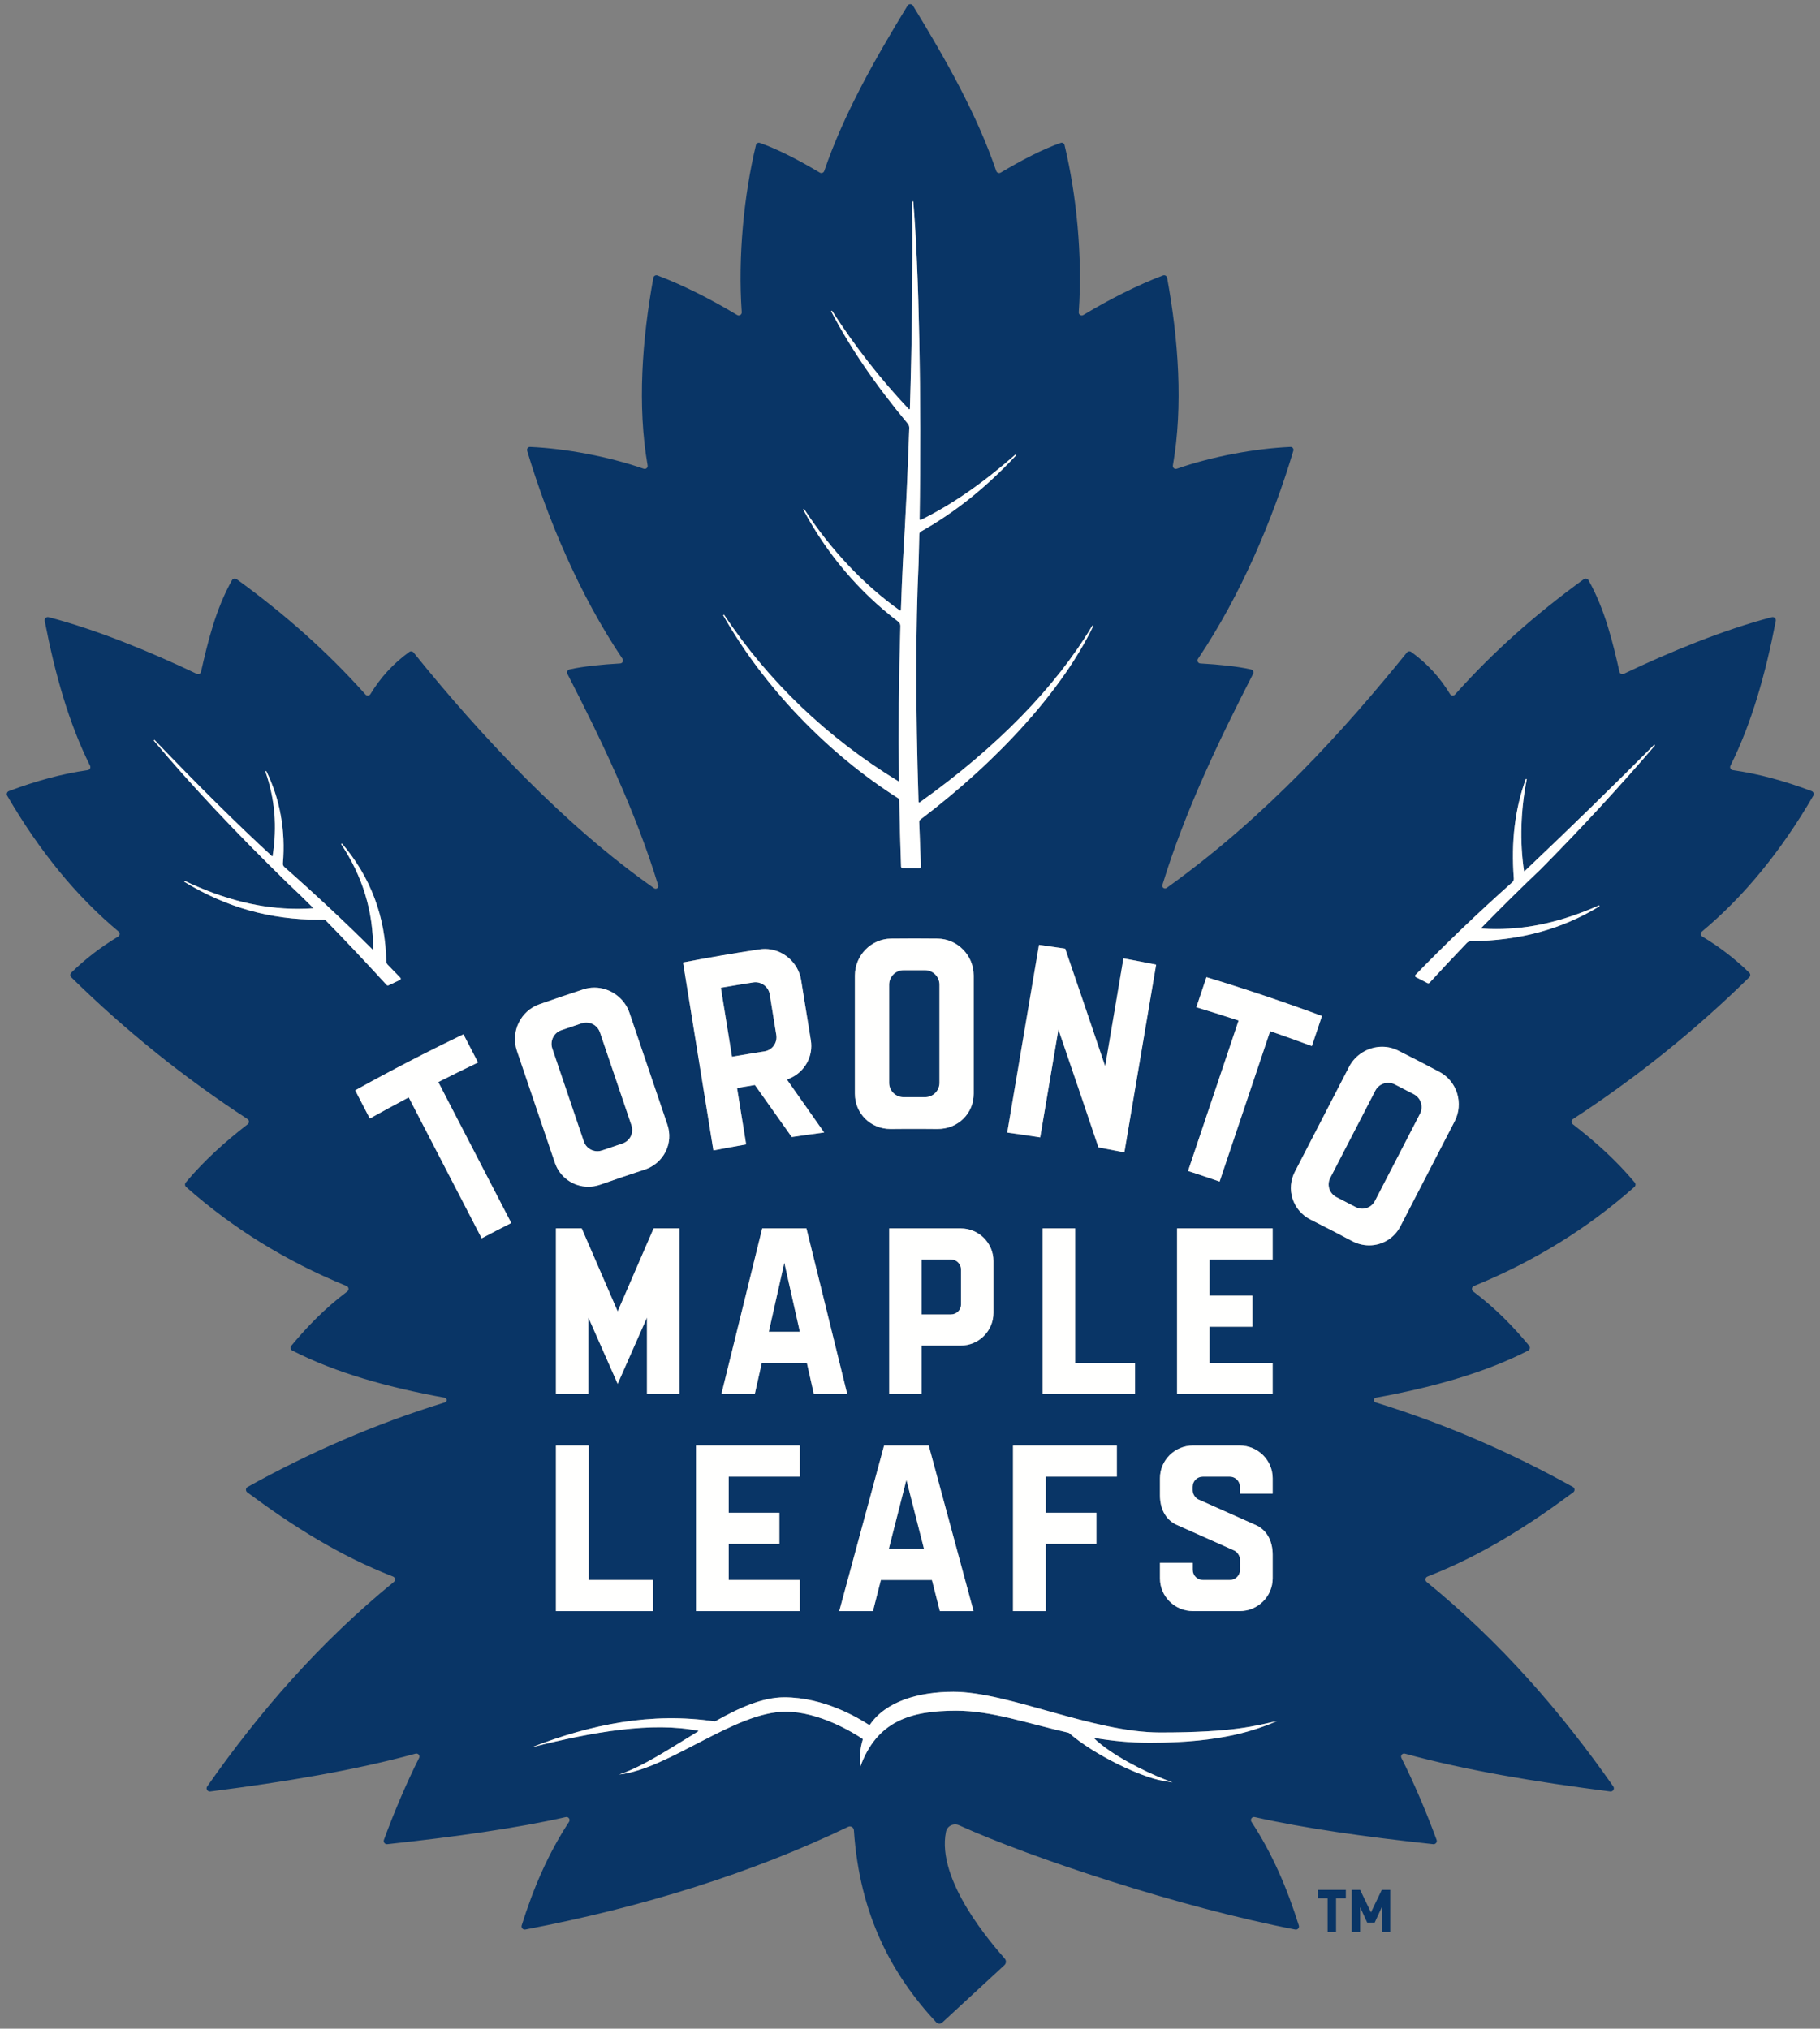 <?xml version="1.0" encoding="UTF-8"?>
<svg width="253px" height="282px" viewBox="0 0 253 282" version="1.1" xmlns="http://www.w3.org/2000/svg" xmlns:xlink="http://www.w3.org/1999/xlink">
    <rect x="0" y="0" width="253" height="282" fill="#808080" stroke="none"/>
    <!-- Generator: Sketch 52.5 (67469) - http://www.bohemiancoding.com/sketch -->
    <title>Artboard</title>
    <desc>Created with Sketch.</desc>
    <g id="Artboard" stroke="none" stroke-width="1" fill="none" fill-rule="evenodd">
        <path d="M132.197,175.078 L128.124,175.078 L128.124,182.717 L132.197,182.717 C132.969,182.717 133.595,182.091 133.595,181.319 L133.595,176.477 C133.595,175.704 132.969,175.078 132.197,175.078" id="Fill-269" fill="#093566"></path>
        <path d="M102.103,146.831 C103.485,146.592 104.87,146.364 106.257,146.147 C106.785,146.065 107.248,145.782 107.562,145.351 C107.874,144.921 107.999,144.396 107.914,143.87 L107.003,138.229 C106.831,137.164 105.802,136.391 104.712,136.562 C103.322,136.78 101.934,137.008 100.547,137.249 L100.209,137.307 L101.757,146.891 L102.103,146.831" id="Fill-270" fill="#093566"></path>
        <path d="M125.602,152.512 C126.599,152.507 127.587,152.507 128.604,152.512 C129.701,152.512 130.594,151.622 130.595,150.527 L130.595,136.879 C130.595,135.775 129.699,134.872 128.598,134.866 C127.599,134.86 126.598,134.86 125.598,134.866 C124.496,134.872 123.601,135.775 123.601,136.879 L123.601,150.527 C123.601,151.622 124.494,152.512 125.602,152.512" id="Fill-271" fill="#093566"></path>
        <polyline id="Fill-272" fill="#093566" points="126 205.711 123.556 215.302 128.445 215.302 126 205.711"></polyline>
        <polyline id="Fill-273" fill="#093566" points="106.872 185.119 111.186 185.119 109.029 175.527 106.872 185.119"></polyline>
        <path d="M196.547,152.112 C195.661,151.648 194.772,151.189 193.882,150.735 C193.602,150.592 193.288,150.517 192.976,150.517 C192.217,150.517 191.531,150.935 191.184,151.607 L184.919,163.732 C184.675,164.205 184.629,164.743 184.791,165.248 C184.955,165.756 185.307,166.17 185.785,166.414 C186.673,166.867 187.559,167.325 188.444,167.788 C188.73,167.937 189.049,168.016 189.369,168.016 C190.113,168.016 190.789,167.605 191.131,166.943 L197.397,154.817 C197.903,153.837 197.523,152.623 196.547,152.112" id="Fill-274" fill="#093566"></path>
        <path d="M205.971,129.072 C206.644,129.115 207.323,129.137 207.99,129.137 C212.669,129.137 217.215,128.091 222.298,125.848 L222.362,125.97 C217.14,129.164 211.287,130.756 204.47,130.837 C204.256,130.839 204.05,130.928 203.904,131.08 C201.947,133.122 200.255,134.928 198.732,136.602 C198.685,136.654 198.617,136.684 198.546,136.684 C198.507,136.684 198.467,136.674 198.431,136.656 L196.802,135.816 C196.751,135.79 196.716,135.742 196.707,135.685 C196.697,135.629 196.715,135.574 196.755,135.532 C200.89,131.261 205.422,126.921 210.228,122.633 C210.372,122.504 210.45,122.311 210.435,122.117 C210.047,116.976 210.593,112.45 212.103,108.279 L212.237,108.316 C211.385,112.614 211.251,117.019 211.851,121.055 C211.856,121.088 211.885,121.103 211.909,121.103 C211.92,121.103 211.935,121.1 211.949,121.087 C218.285,115.079 224.177,109.332 229.96,103.52 L230.062,103.614 C225.18,109.317 219.857,115.089 214.239,120.769 C211.474,123.397 208.679,126.157 205.931,128.974 C205.908,128.996 205.916,129.023 205.919,129.034 C205.923,129.042 205.936,129.07 205.971,129.072 Z M202.21,155.873 L194.671,170.464 C193.826,172.099 192.163,173.115 190.328,173.115 C189.514,173.115 188.697,172.909 187.964,172.52 C186.056,171.505 184.118,170.503 182.202,169.543 C180.99,168.934 180.095,167.902 179.683,166.636 C179.279,165.392 179.391,164.059 179.999,162.883 L187.538,148.292 C188.412,146.6 190.212,145.506 192.125,145.506 C192.909,145.506 193.66,145.684 194.357,146.034 C196.277,146.997 198.211,147.996 200.106,149.004 C202.552,150.304 203.496,153.386 202.21,155.873 Z M159.82,242.254 C157.076,242.254 154.533,241.986 152.141,241.582 C152.102,241.575 152.076,241.622 152.104,241.65 C154.448,243.93 159.115,246.253 161.749,247.282 L162.996,247.769 L161.676,247.548 C158.599,247.032 152.153,243.979 148.643,240.926 C148.601,240.889 148.551,240.864 148.497,240.852 C142.753,239.545 137.833,237.796 132.921,237.796 C126.534,237.796 121.873,239.262 119.575,245.623 C119.453,244.19 119.589,242.928 119.932,241.821 C119.946,241.775 119.933,241.729 119.893,241.702 C118.643,240.87 113.907,237.936 109.203,237.936 C102.148,237.936 93.051,245.863 86.077,246.672 C89.457,245.525 93.244,242.984 97.065,240.661 C97.099,240.641 97.09,240.589 97.052,240.581 C90.608,239.322 82.506,240.71 73.909,242.885 C82.137,239.688 90.546,237.988 99.318,239.281 C99.363,239.288 99.409,239.279 99.449,239.257 C102.748,237.39 106.015,235.935 109.011,235.935 C114.58,235.935 119.36,238.829 120.813,239.776 C120.851,239.801 120.897,239.788 120.923,239.75 C123.14,236.492 127.715,235.171 132.533,235.171 C140.157,235.171 151.915,240.824 161.271,240.824 C171.537,240.824 174.463,239.892 177.536,239.24 C174.645,240.429 170.043,242.254 159.82,242.254 Z M74.967,139.603 C76.991,138.89 79.053,138.191 81.094,137.525 C81.592,137.363 82.109,137.281 82.631,137.281 C84.8,137.281 86.802,138.718 87.5,140.777 L92.775,156.33 C93.2,157.584 93.112,158.918 92.526,160.087 C91.93,161.278 90.892,162.165 89.601,162.586 C87.555,163.253 85.488,163.954 83.459,164.669 C82.91,164.862 82.342,164.96 81.772,164.96 C79.672,164.96 77.809,163.623 77.135,161.634 L71.86,146.081 C70.96,143.429 72.354,140.523 74.967,139.603 Z M66.959,172.132 L56.818,152.545 L56.508,152.709 C54.799,153.615 53.084,154.546 51.406,155.48 L49.379,151.564 C54.293,148.829 59.351,146.21 64.423,143.775 L66.451,147.691 C64.712,148.526 62.962,149.389 61.243,150.258 L60.93,150.416 L71.071,170.003 C69.696,170.701 68.316,171.415 66.959,172.132 Z M45.285,127.954 C45.213,127.881 45.115,127.84 45.009,127.84 C44.773,127.844 44.544,127.847 44.316,127.847 C37.537,127.847 31.417,126.12 25.607,122.568 L25.673,122.447 C31.169,125.063 36.313,126.334 41.397,126.334 C42.124,126.334 42.859,126.308 43.581,126.254 C42.307,124.977 41.155,123.864 40.062,122.844 C32.662,115.623 26.549,109.113 21.373,102.943 L21.476,102.851 C27.632,109.282 32.98,114.576 37.823,119.034 L37.891,119.009 C38.554,114.919 38.226,111.064 36.887,107.226 L37.015,107.173 C38.933,111.123 39.71,115.447 39.325,120.027 C39.309,120.208 39.381,120.388 39.517,120.508 C43.896,124.373 48.047,128.255 51.854,132.049 C51.866,132.054 51.877,132.051 51.877,132.039 C51.885,126.67 50.427,121.859 47.422,117.334 L47.533,117.25 C51.512,121.904 53.584,127.411 53.693,133.622 C53.696,133.803 53.767,133.973 53.892,134.101 C54.495,134.716 55.089,135.329 55.658,135.923 C55.7,135.966 55.717,136.025 55.706,136.083 C55.695,136.142 55.658,136.191 55.603,136.217 L54.004,136.972 C53.975,136.986 53.944,136.993 53.912,136.993 C53.851,136.993 53.792,136.967 53.75,136.922 C50.511,133.387 47.741,130.453 45.285,127.954 Z M89.934,193.771 L89.934,183.15 L85.863,192.365 L81.792,183.15 L81.792,193.771 L77.279,193.771 L77.279,170.752 L80.866,170.752 L85.863,182.29 L90.86,170.752 L94.447,170.752 L94.447,193.771 L89.934,193.771 Z M90.754,219.628 L90.754,223.954 L77.279,223.954 L77.279,200.935 L81.837,200.935 L81.837,219.628 L90.754,219.628 Z M105.585,131.967 C105.83,131.93 106.08,131.911 106.327,131.911 C108.8,131.911 110.965,133.767 111.363,136.228 L112.717,144.613 C113.076,146.839 111.871,149.014 109.788,149.901 L109.392,150.069 L109.641,150.42 C111.281,152.746 112.924,155.08 114.567,157.423 C113.077,157.62 111.567,157.832 110.067,158.056 C108.397,155.695 106.73,153.344 105.063,151.002 L104.938,150.825 L104.724,150.861 C104.081,150.967 103.439,151.075 102.798,151.186 L102.46,151.245 L103.725,159.081 C102.213,159.345 100.684,159.626 99.17,159.916 L94.951,133.789 C98.466,133.112 102.042,132.5 105.585,131.967 Z M133.552,187.044 L128.124,187.044 L128.124,193.771 L123.612,193.771 L123.612,170.752 L133.552,170.752 C136.065,170.752 138.102,172.783 138.102,175.295 L138.102,182.494 C138.102,185.007 136.065,187.044 133.552,187.044 Z M118.84,152.031 L118.84,135.608 C118.84,132.807 121.093,130.502 123.863,130.471 C124.941,130.458 126.019,130.452 127.097,130.452 C128.176,130.452 129.254,130.458 130.333,130.471 C133.103,130.503 135.356,132.808 135.355,135.608 L135.355,152.031 C135.355,154.781 133.179,156.936 130.341,156.936 C126.793,156.895 124.326,156.933 123.793,156.936 C121.016,156.936 118.84,154.782 118.84,152.031 Z M122.897,200.935 L129.104,200.935 L135.335,223.954 L130.65,223.954 L129.547,219.628 L122.453,219.628 L121.351,223.954 L116.666,223.954 L122.897,200.935 Z M105.899,189.445 L104.926,193.771 L100.288,193.771 L105.956,170.752 L112.102,170.752 L117.771,193.771 L113.132,193.771 L112.159,189.445 L105.899,189.445 Z M108.343,210.281 L108.343,214.607 L101.302,214.607 L101.302,219.628 L111.18,219.628 L111.18,223.954 L96.744,223.954 L96.744,200.935 L111.18,200.935 L111.18,205.261 L101.302,205.261 L101.302,210.281 L108.343,210.281 Z M100.646,85.452 C106.88,94.803 115.031,102.59 124.873,108.597 C124.898,108.612 124.931,108.607 124.951,108.587 C124.959,108.578 124.969,108.564 124.969,108.542 C124.879,101.402 124.945,94.167 125.164,87.038 C125.171,86.798 125.061,86.567 124.868,86.419 C119.382,82.234 114.935,76.983 111.65,70.811 L111.769,70.741 C115.474,76.421 120.076,81.3 125.078,84.852 C125.136,84.892 125.236,84.858 125.239,84.769 C125.33,82.164 125.42,79.996 125.521,77.947 C125.886,71.975 126.181,65.77 126.398,59.504 C126.406,59.282 126.332,59.065 126.189,58.895 C121.648,53.429 118.162,48.312 115.53,43.252 L115.65,43.183 C118.829,48.135 122.424,52.741 126.335,56.872 C126.356,56.894 126.396,56.898 126.396,56.898 C126.437,56.898 126.481,56.868 126.483,56.817 C126.782,47.15 126.893,37.457 126.812,28.004 L126.95,27.997 C127.739,36.905 128.12,55.889 127.834,72.156 C127.834,72.189 127.846,72.221 127.87,72.245 C127.907,72.283 127.966,72.294 128.014,72.27 C132.268,70.179 136.569,67.208 141.162,63.187 L141.259,63.287 C137.086,67.758 132.753,71.227 128.011,73.89 C127.88,73.964 127.797,74.102 127.794,74.251 C127.763,75.682 127.731,76.979 127.696,78.216 C127.274,87.393 127.271,98.262 127.686,111.445 C127.689,111.54 127.796,111.575 127.86,111.532 C138.632,103.839 146.704,95.572 151.852,86.96 L151.974,87.026 C147.785,95.731 139.017,105.545 127.916,113.952 C127.827,114.019 127.776,114.126 127.779,114.237 C127.851,116.292 127.931,118.382 128.017,120.448 C128.02,120.506 127.998,120.563 127.958,120.604 C127.918,120.646 127.864,120.669 127.806,120.669 L127.804,120.669 L125.463,120.659 C125.351,120.658 125.261,120.57 125.257,120.459 C125.15,117.517 125.069,114.49 125.01,111.205 C125.008,111.115 124.963,111.034 124.888,110.987 C115.01,104.719 106.131,95.438 100.528,85.525 L100.646,85.452 Z M144.943,193.771 L144.943,170.752 L149.456,170.752 L149.456,189.445 L157.783,189.445 L157.783,193.771 L144.943,193.771 Z M152.42,210.281 L152.42,214.607 L145.378,214.607 L145.378,223.954 L140.82,223.954 L140.82,200.935 L155.257,200.935 L155.257,205.261 L145.378,205.261 L145.378,210.281 L152.42,210.281 Z M153.632,148.22 L156.17,133.223 C157.699,133.503 159.225,133.795 160.716,134.095 L156.301,160.188 C155.099,159.948 153.897,159.715 152.693,159.491 C151.011,154.482 149.289,149.409 147.575,144.409 L147.133,143.116 L144.597,158.106 C143.07,157.868 141.533,157.643 140.016,157.433 L144.432,131.339 C145.647,131.507 146.861,131.683 148.074,131.868 C149.783,136.841 151.505,141.901 153.191,146.91 L153.632,148.22 Z M161.247,217.252 L165.805,217.252 L165.805,218.228 C165.805,219.001 166.438,219.628 167.219,219.628 L170.96,219.628 C171.742,219.628 172.376,219 172.376,218.226 L172.376,216.794 C172.376,216.273 172.003,215.76 171.619,215.553 C171.509,215.494 163.445,211.905 163.445,211.905 C161.909,211.128 161.247,209.564 161.247,207.856 L161.247,205.484 C161.247,202.972 163.305,200.935 165.842,200.935 L172.322,200.935 C174.859,200.935 176.917,202.972 176.917,205.484 L176.917,207.622 L172.359,207.622 L172.359,206.661 C172.359,205.888 171.726,205.261 170.945,205.261 L167.204,205.261 C166.422,205.261 165.788,205.889 165.788,206.663 L165.788,207.171 C165.788,207.692 166.161,208.204 166.545,208.412 C166.655,208.471 174.719,212.059 174.719,212.059 C176.254,212.837 176.917,214.401 176.917,216.109 L176.917,219.405 C176.917,221.917 174.859,223.954 172.322,223.954 L165.842,223.954 C163.305,223.954 161.247,221.917 161.247,219.405 L161.247,217.252 Z M163.624,170.752 L176.916,170.752 L176.916,175.078 L168.137,175.078 L168.137,180.098 L174.107,180.098 L174.107,184.424 L168.137,184.424 L168.137,189.445 L176.916,189.445 L176.916,193.771 L163.624,193.771 L163.624,170.752 Z M171.844,141.753 C170.005,141.155 168.144,140.57 166.305,140.013 L167.71,135.833 C173.093,137.462 178.492,139.277 183.769,141.23 L182.364,145.41 C180.551,144.739 178.714,144.081 176.898,143.452 L176.567,143.337 L169.54,164.244 C168.081,163.74 166.607,163.245 165.151,162.769 L172.178,141.862 L171.844,141.753 Z M252.064,110.615 C252.202,110.378 252.09,110.066 251.833,109.969 C248.051,108.55 244.485,107.569 240.875,107.055 C240.582,107.014 240.419,106.706 240.551,106.441 C243.51,100.508 245.424,93.693 246.852,86.308 C246.913,85.991 246.623,85.71 246.31,85.791 C239.659,87.519 232.045,90.646 225.711,93.672 C225.468,93.789 225.185,93.652 225.125,93.389 C224.194,89.287 223.088,84.659 220.816,80.65 C220.687,80.422 220.381,80.359 220.168,80.513 C213.466,85.362 207.477,90.694 202.261,96.548 C202.065,96.768 201.721,96.732 201.569,96.481 C200.224,94.262 198.473,92.278 196.163,90.616 C195.979,90.484 195.724,90.518 195.582,90.694 C186.977,101.336 176.147,113.424 162.172,123.434 C161.882,123.641 161.484,123.358 161.588,123.017 C164.761,112.639 169.538,102.75 174.195,93.669 C174.321,93.422 174.185,93.119 173.914,93.058 C171.954,92.614 169.341,92.365 166.864,92.225 C166.535,92.206 166.356,91.843 166.54,91.57 C172.431,82.836 176.935,72.212 179.79,62.66 C179.871,62.387 179.66,62.114 179.375,62.127 C174.452,62.346 168.506,63.454 163.583,65.162 C163.283,65.266 162.99,65.015 163.045,64.702 C164.484,56.449 163.817,47.193 162.243,38.616 C162.195,38.354 161.923,38.196 161.674,38.289 C158.199,39.598 154.219,41.603 150.597,43.79 C150.301,43.969 149.934,43.745 149.959,43.4 C150.503,35.64 149.644,27.064 147.981,20.155 C147.924,19.921 147.679,19.784 147.452,19.863 C144.923,20.743 141.95,22.3 139.112,23.993 C138.876,24.134 138.576,24.024 138.487,23.764 C135.816,15.946 131.531,8.343 126.912,0.79 C126.74,0.509 126.329,0.509 126.157,0.79 C121.538,8.343 117.253,15.946 114.582,23.764 C114.493,24.024 114.192,24.134 113.957,23.993 C111.119,22.3 108.145,20.743 105.617,19.863 C105.389,19.784 105.145,19.921 105.088,20.155 C103.424,27.064 102.566,35.64 103.11,43.4 C103.134,43.745 102.768,43.969 102.472,43.79 C98.85,41.603 94.869,39.598 91.395,38.289 C91.145,38.196 90.874,38.354 90.825,38.616 C89.252,47.193 88.585,56.449 90.024,64.702 C90.079,65.015 89.786,65.266 89.486,65.162 C84.563,63.454 78.617,62.346 73.693,62.127 C73.409,62.114 73.198,62.387 73.279,62.66 C76.134,72.212 80.638,82.836 86.529,91.57 C86.713,91.843 86.534,92.206 86.205,92.225 C83.728,92.365 81.115,92.614 79.154,93.058 C78.884,93.119 78.748,93.422 78.874,93.669 C83.538,102.765 88.323,112.671 91.496,123.068 C91.596,123.397 91.218,123.675 90.936,123.478 C78.555,114.822 66.674,102.122 57.487,90.695 C57.345,90.519 57.089,90.484 56.905,90.616 C54.596,92.279 52.844,94.263 51.5,96.481 C51.347,96.732 51.003,96.768 50.808,96.548 C45.592,90.694 39.603,85.362 32.901,80.513 C32.688,80.359 32.382,80.422 32.253,80.65 C29.98,84.659 28.875,89.287 27.943,93.389 C27.884,93.652 27.601,93.789 27.357,93.672 C21.023,90.646 13.41,87.519 6.759,85.791 C6.445,85.71 6.156,85.991 6.217,86.308 C7.645,93.693 9.559,100.508 12.518,106.441 C12.65,106.706 12.487,107.014 12.193,107.055 C8.584,107.569 5.017,108.55 1.236,109.969 C0.978,110.066 0.866,110.378 1.005,110.615 C5.451,118.262 10.582,124.571 16.487,129.495 C16.716,129.685 16.685,130.037 16.43,130.189 C14.015,131.635 11.847,133.317 9.902,135.214 C9.725,135.386 9.726,135.674 9.902,135.846 C17.388,143.205 25.542,149.777 34.404,155.552 C34.661,155.72 34.674,156.088 34.431,156.276 C31.165,158.803 28.288,161.425 25.82,164.376 C25.668,164.559 25.689,164.834 25.867,164.992 C32.289,170.676 39.642,175.28 48.178,178.764 C48.497,178.895 48.549,179.318 48.274,179.525 C45.238,181.807 42.77,184.331 40.499,187.064 C40.32,187.279 40.385,187.61 40.634,187.738 C46.734,190.873 54.138,192.9 61.817,194.29 C62.166,194.353 62.194,194.835 61.855,194.94 C52.048,197.975 43.04,201.897 34.417,206.698 C34.138,206.853 34.113,207.249 34.369,207.44 C40.69,212.135 47.136,216.227 54.637,219.151 C54.951,219.274 55.017,219.684 54.755,219.897 C44.504,228.252 36.122,237.871 28.801,248.333 C28.582,248.647 28.844,249.075 29.224,249.027 C39.671,247.698 49.392,246.066 57.769,243.769 C58.126,243.672 58.421,244.035 58.256,244.365 C56.462,247.945 54.844,251.757 53.367,255.756 C53.253,256.064 53.509,256.389 53.836,256.354 C63.256,255.333 71.817,254.137 78.648,252.587 C79.03,252.5 79.316,252.92 79.101,253.248 C76.211,257.65 74.163,262.414 72.519,267.647 C72.418,267.966 72.7,268.28 73.028,268.217 C89.541,265.063 104.569,260.338 117.901,253.94 C118.261,253.767 118.673,254.015 118.7,254.414 C119.503,266.255 123.991,274.489 130.136,281.106 C130.363,281.351 130.749,281.363 130.994,281.136 L139.621,273.172 C139.883,272.931 139.907,272.528 139.673,272.26 C137.967,270.309 130.115,261.398 131.504,254.623 C131.67,253.816 132.565,253.385 133.316,253.724 C143.263,258.224 163.878,265.096 180.065,268.221 C180.384,268.283 180.653,267.975 180.556,267.664 C178.91,262.424 176.861,257.655 173.968,253.248 C173.753,252.92 174.038,252.5 174.421,252.587 C181.252,254.137 189.813,255.333 199.233,256.354 C199.56,256.389 199.816,256.064 199.702,255.756 C198.225,251.757 196.607,247.945 194.813,244.365 C194.647,244.035 194.943,243.672 195.299,243.769 C203.676,246.066 213.398,247.698 223.845,249.027 C224.225,249.075 224.487,248.647 224.268,248.333 C216.947,237.871 208.564,228.252 198.313,219.897 C198.052,219.684 198.118,219.274 198.432,219.151 C205.933,216.227 212.379,212.135 218.7,207.44 C218.956,207.249 218.931,206.853 218.652,206.698 C210.029,201.897 201.02,197.975 191.214,194.94 C190.875,194.835 190.902,194.353 191.252,194.29 C198.931,192.9 206.335,190.873 212.435,187.738 C212.684,187.61 212.749,187.279 212.57,187.064 C210.299,184.331 207.831,181.807 204.795,179.525 C204.519,179.318 204.571,178.895 204.891,178.764 C213.427,175.28 220.779,170.676 227.201,164.992 C227.38,164.834 227.401,164.559 227.248,164.376 C224.781,161.425 221.904,158.803 218.637,156.276 C218.395,156.088 218.407,155.72 218.664,155.552 C227.526,149.777 235.681,143.205 243.167,135.846 C243.342,135.674 243.344,135.386 243.167,135.214 C241.221,133.317 239.054,131.635 236.639,130.189 C236.384,130.037 236.353,129.685 236.582,129.495 C242.487,124.571 247.618,118.262 252.064,110.615 Z" id="Fill-275" fill="#093566"></path>
        <path d="M83.039,160.028 L83.04,160.028 C83.261,160.028 83.48,159.991 83.692,159.919 C84.635,159.593 85.579,159.272 86.526,158.957 C87.034,158.787 87.445,158.431 87.682,157.954 C87.918,157.479 87.954,156.94 87.783,156.435 L83.4,143.51 C83.122,142.692 82.356,142.142 81.492,142.142 C81.279,142.142 81.067,142.177 80.862,142.245 C79.913,142.561 78.967,142.882 78.022,143.208 C76.98,143.567 76.422,144.71 76.777,145.756 L81.16,158.681 C81.433,159.487 82.189,160.028 83.039,160.028" id="Fill-276" fill="#093566"></path>
        <path d="M124.888,110.987 C124.963,111.034 125.008,111.115 125.01,111.205 C125.069,114.49 125.15,117.517 125.257,120.459 C125.261,120.57 125.351,120.658 125.463,120.659 L127.804,120.669 L127.806,120.669 C127.864,120.669 127.918,120.646 127.958,120.604 C127.998,120.563 128.02,120.506 128.017,120.448 C127.931,118.382 127.851,116.292 127.779,114.237 C127.776,114.126 127.827,114.019 127.916,113.952 C139.017,105.545 147.785,95.731 151.974,87.026 L151.852,86.96 C146.704,95.572 138.632,103.839 127.86,111.532 C127.796,111.575 127.689,111.54 127.686,111.445 C127.271,98.262 127.274,87.393 127.696,78.216 C127.731,76.979 127.763,75.682 127.794,74.251 C127.797,74.102 127.88,73.964 128.011,73.89 C132.753,71.227 137.086,67.758 141.259,63.287 L141.162,63.187 C136.569,67.208 132.268,70.179 128.014,72.27 C127.966,72.294 127.907,72.283 127.87,72.245 C127.846,72.221 127.834,72.189 127.834,72.156 C128.12,55.889 127.739,36.905 126.95,27.997 L126.812,28.004 C126.893,37.457 126.782,47.15 126.483,56.817 C126.481,56.868 126.437,56.898 126.396,56.898 C126.396,56.898 126.356,56.894 126.335,56.872 C122.424,52.741 118.829,48.135 115.65,43.183 L115.53,43.252 C118.162,48.312 121.648,53.429 126.189,58.895 C126.332,59.065 126.406,59.282 126.398,59.504 C126.181,65.77 125.886,71.975 125.521,77.947 C125.42,79.996 125.33,82.164 125.239,84.769 C125.236,84.858 125.136,84.892 125.078,84.852 C120.076,81.3 115.474,76.421 111.769,70.741 L111.65,70.811 C114.935,76.983 119.382,82.234 124.868,86.419 C125.061,86.567 125.171,86.798 125.164,87.038 C124.945,94.167 124.879,101.402 124.969,108.542 C124.969,108.564 124.959,108.578 124.951,108.587 C124.931,108.607 124.898,108.612 124.873,108.597 C115.031,102.59 106.88,94.803 100.646,85.452 L100.528,85.525 C106.131,95.438 115.01,104.719 124.888,110.987" id="Fill-277" fill="#FFFFFE"></path>
        <path d="M53.912,136.993 C53.944,136.993 53.975,136.986 54.004,136.972 L55.603,136.217 C55.658,136.191 55.695,136.142 55.706,136.083 C55.717,136.025 55.7,135.966 55.658,135.923 C55.089,135.329 54.495,134.716 53.892,134.101 C53.767,133.973 53.696,133.803 53.693,133.622 C53.584,127.411 51.512,121.904 47.533,117.25 L47.422,117.334 C50.427,121.859 51.885,126.67 51.877,132.039 C51.877,132.051 51.866,132.054 51.854,132.049 C48.047,128.255 43.896,124.373 39.517,120.508 C39.381,120.388 39.309,120.208 39.325,120.027 C39.71,115.447 38.933,111.123 37.015,107.173 L36.887,107.226 C38.226,111.064 38.554,114.919 37.891,119.009 L37.823,119.034 C32.98,114.576 27.632,109.282 21.476,102.851 L21.373,102.943 C26.549,109.113 32.662,115.623 40.062,122.844 C41.155,123.864 42.307,124.977 43.581,126.254 C42.859,126.308 42.124,126.334 41.397,126.334 C36.313,126.334 31.169,125.063 25.673,122.447 L25.607,122.568 C31.417,126.12 37.537,127.847 44.316,127.847 C44.544,127.847 44.773,127.844 45.009,127.84 C45.115,127.84 45.213,127.881 45.285,127.954 C47.741,130.453 50.511,133.387 53.75,136.922 C53.792,136.967 53.851,136.993 53.912,136.993" id="Fill-278" fill="#FFFFFE"></path>
        <path d="M214.239,120.769 C219.857,115.089 225.18,109.317 230.062,103.614 L229.96,103.52 C224.177,109.332 218.285,115.079 211.949,121.087 C211.935,121.1 211.92,121.103 211.909,121.103 C211.885,121.103 211.856,121.088 211.851,121.055 C211.251,117.019 211.385,112.614 212.237,108.316 L212.103,108.279 C210.593,112.45 210.047,116.976 210.435,122.117 C210.45,122.311 210.372,122.504 210.228,122.633 C205.422,126.921 200.89,131.261 196.755,135.532 C196.715,135.574 196.697,135.629 196.707,135.685 C196.716,135.742 196.751,135.79 196.802,135.816 L198.431,136.656 C198.467,136.674 198.507,136.684 198.546,136.684 C198.617,136.684 198.685,136.654 198.732,136.602 C200.255,134.928 201.947,133.122 203.904,131.08 C204.05,130.928 204.256,130.839 204.47,130.837 C211.287,130.756 217.14,129.164 222.362,125.97 L222.298,125.848 C217.215,128.091 212.669,129.137 207.99,129.137 C207.323,129.137 206.644,129.115 205.971,129.072 C205.936,129.07 205.923,129.042 205.919,129.034 C205.916,129.023 205.908,128.996 205.931,128.974 C208.679,126.157 211.474,123.397 214.239,120.769" id="Fill-279" fill="#FFFFFE"></path>
        <path d="M132.533,235.171 C127.715,235.171 123.14,236.492 120.923,239.75 C120.897,239.788 120.851,239.801 120.813,239.776 C119.36,238.829 114.58,235.935 109.011,235.935 C106.015,235.935 102.748,237.39 99.449,239.257 C99.409,239.279 99.363,239.288 99.318,239.281 C90.546,237.988 82.137,239.688 73.909,242.885 C82.506,240.71 90.608,239.322 97.052,240.581 C97.09,240.589 97.099,240.641 97.065,240.661 C93.244,242.984 89.457,245.525 86.077,246.672 C93.051,245.863 102.148,237.936 109.203,237.936 C113.907,237.936 118.643,240.87 119.893,241.702 C119.933,241.729 119.946,241.775 119.932,241.821 C119.589,242.928 119.453,244.19 119.575,245.623 C121.873,239.262 126.534,237.796 132.921,237.796 C137.833,237.796 142.753,239.545 148.497,240.852 C148.551,240.864 148.601,240.889 148.643,240.926 C152.153,243.979 158.599,247.032 161.676,247.548 L162.996,247.769 L161.749,247.282 C159.115,246.253 154.448,243.93 152.104,241.65 C152.076,241.622 152.102,241.575 152.141,241.582 C154.533,241.986 157.076,242.254 159.82,242.254 C170.043,242.254 174.645,240.429 177.536,239.24 C174.463,239.892 171.537,240.824 161.271,240.824 C151.915,240.824 140.157,235.171 132.533,235.171" id="Fill-280" fill="#FFFFFE"></path>
        <path d="M61.243,150.258 C62.962,149.389 64.712,148.526 66.451,147.691 L64.423,143.775 C59.351,146.21 54.293,148.829 49.379,151.564 L51.406,155.48 C53.084,154.546 54.799,153.615 56.508,152.709 L56.818,152.545 L66.959,172.132 C68.316,171.415 69.696,170.701 71.071,170.003 L60.93,150.416 L61.243,150.258" id="Fill-281" fill="#FFFFFE"></path>
        <path d="M78.022,143.208 C78.967,142.882 79.913,142.561 80.862,142.245 C81.067,142.177 81.279,142.142 81.492,142.142 C82.356,142.142 83.122,142.692 83.4,143.51 L87.783,156.435 C87.954,156.94 87.918,157.479 87.682,157.954 C87.445,158.431 87.034,158.787 86.526,158.957 C85.579,159.272 84.635,159.593 83.692,159.919 C83.48,159.991 83.261,160.028 83.04,160.028 L83.039,160.028 C82.189,160.028 81.433,159.487 81.16,158.681 L76.777,145.756 C76.422,144.71 76.98,143.567 78.022,143.208 Z M81.772,164.96 C82.342,164.96 82.91,164.862 83.459,164.669 C85.488,163.954 87.555,163.253 89.601,162.586 C90.892,162.165 91.93,161.278 92.526,160.087 C93.112,158.918 93.2,157.584 92.775,156.33 L87.5,140.777 C86.802,138.718 84.8,137.281 82.631,137.281 C82.109,137.281 81.592,137.363 81.094,137.525 C79.053,138.191 76.991,138.89 74.967,139.603 C72.354,140.523 70.96,143.429 71.86,146.081 L77.135,161.634 C77.809,163.623 79.672,164.96 81.772,164.96 Z" id="Fill-282" fill="#FFFFFE"></path>
        <path d="M123.601,136.879 C123.601,135.775 124.496,134.872 125.598,134.866 C126.598,134.86 127.599,134.86 128.598,134.866 C129.699,134.872 130.595,135.775 130.595,136.879 L130.595,150.527 C130.594,151.622 129.701,152.512 128.604,152.512 C127.587,152.507 126.599,152.507 125.602,152.512 C124.494,152.512 123.601,151.622 123.601,150.527 L123.601,136.879 Z M130.341,156.936 C133.179,156.936 135.355,154.781 135.355,152.031 L135.355,135.608 C135.356,132.808 133.103,130.503 130.333,130.471 C129.254,130.458 128.176,130.452 127.097,130.452 C126.019,130.452 124.941,130.458 123.863,130.471 C121.093,130.502 118.84,132.807 118.84,135.608 L118.84,152.031 C118.84,154.782 121.016,156.936 123.793,156.936 C124.326,156.933 126.793,156.895 130.341,156.936 Z" id="Fill-283" fill="#FFFFFE"></path>
        <path d="M126,205.711 L128.445,215.302 L123.556,215.302 L126,205.711 Z M122.453,219.628 L129.547,219.628 L130.65,223.954 L135.335,223.954 L129.104,200.935 L122.897,200.935 L116.666,223.954 L121.351,223.954 L122.453,219.628 Z" id="Fill-284" fill="#FFFFFE"></path>
        <path d="M133.595,181.319 C133.595,182.091 132.969,182.717 132.197,182.717 L128.124,182.717 L128.124,175.078 L132.197,175.078 C132.969,175.078 133.595,175.704 133.595,176.477 L133.595,181.319 Z M138.102,182.494 L138.102,175.295 C138.102,172.783 136.065,170.752 133.552,170.752 L123.612,170.752 L123.612,193.771 L128.124,193.771 L128.124,187.044 L133.552,187.044 C136.065,187.044 138.102,185.007 138.102,182.494 Z" id="Fill-285" fill="#FFFFFE"></path>
        <polyline id="Fill-286" fill="#FFFFFE" points="77.279 200.935 77.279 223.954 90.754 223.954 90.754 219.628 81.837 219.628 81.837 200.935 77.279 200.935"></polyline>
        <polyline id="Fill-287" fill="#FFFFFE" points="94.447 170.752 90.86 170.752 85.863 182.29 80.866 170.752 77.279 170.752 77.279 193.771 81.792 193.771 81.792 183.15 85.863 192.365 89.934 183.15 89.934 193.771 94.447 193.771 94.447 170.752"></polyline>
        <path d="M100.547,137.249 C101.934,137.008 103.322,136.78 104.712,136.562 C105.802,136.391 106.831,137.164 107.003,138.229 L107.914,143.87 C107.999,144.396 107.874,144.921 107.562,145.351 C107.248,145.782 106.785,146.065 106.257,146.147 C104.87,146.364 103.485,146.592 102.103,146.831 L101.757,146.891 L100.209,137.307 L100.547,137.249 Z M103.725,159.081 L102.46,151.245 L102.798,151.186 C103.439,151.075 104.081,150.967 104.724,150.861 L104.938,150.825 L105.063,151.002 C106.73,153.344 108.397,155.695 110.067,158.056 C111.567,157.832 113.077,157.62 114.567,157.423 C112.924,155.08 111.281,152.746 109.641,150.42 L109.392,150.069 L109.788,149.901 C111.871,149.014 113.076,146.839 112.717,144.613 L111.363,136.228 C110.965,133.767 108.8,131.911 106.327,131.911 C106.08,131.911 105.83,131.93 105.585,131.967 C102.042,132.5 98.466,133.112 94.951,133.789 L99.17,159.916 C100.684,159.626 102.213,159.345 103.725,159.081 Z" id="Fill-288" fill="#FFFFFE"></path>
        <path d="M106.872,185.119 L109.029,175.527 L111.186,185.119 L106.872,185.119 Z M113.132,193.771 L117.771,193.771 L112.102,170.752 L105.956,170.752 L100.288,193.771 L104.926,193.771 L105.899,189.445 L112.159,189.445 L113.132,193.771 Z" id="Fill-289" fill="#FFFFFE"></path>
        <polyline id="Fill-290" fill="#FFFFFE" points="155.257 205.261 155.257 200.935 140.82 200.935 140.82 223.954 145.378 223.954 145.378 214.607 152.42 214.607 152.42 210.281 145.378 210.281 145.378 205.261 155.257 205.261"></polyline>
        <path d="M144.432,131.339 L140.016,157.433 C141.533,157.643 143.07,157.868 144.597,158.106 L147.133,143.116 L147.575,144.409 C149.289,149.409 151.011,154.482 152.693,159.491 C153.897,159.715 155.099,159.948 156.301,160.188 L160.716,134.095 C159.225,133.795 157.699,133.503 156.17,133.223 L153.632,148.22 L153.191,146.91 C151.505,141.901 149.783,136.841 148.074,131.868 C146.861,131.683 145.647,131.507 144.432,131.339" id="Fill-291" fill="#FFFFFE"></path>
        <path d="M165.842,223.954 L172.322,223.954 C174.859,223.954 176.917,221.917 176.917,219.405 L176.917,216.109 C176.917,214.401 176.254,212.837 174.719,212.059 C174.719,212.059 166.655,208.471 166.545,208.412 C166.161,208.204 165.788,207.692 165.788,207.171 L165.788,206.663 C165.788,205.889 166.422,205.261 167.204,205.261 L170.945,205.261 C171.726,205.261 172.359,205.888 172.359,206.661 L172.359,207.622 L176.917,207.622 L176.917,205.484 C176.917,202.972 174.859,200.935 172.322,200.935 L165.842,200.935 C163.305,200.935 161.247,202.972 161.247,205.484 L161.247,207.856 C161.247,209.564 161.909,211.128 163.445,211.905 C163.445,211.905 171.509,215.494 171.619,215.553 C172.003,215.76 172.376,216.273 172.376,216.794 L172.376,218.226 C172.376,219 171.742,219.628 170.96,219.628 L167.219,219.628 C166.438,219.628 165.805,219.001 165.805,218.228 L165.805,217.252 L161.247,217.252 L161.247,219.405 C161.247,221.917 163.305,223.954 165.842,223.954" id="Fill-292" fill="#FFFFFE"></path>
        <polyline id="Fill-293" fill="#FFFFFE" points="176.916 189.445 168.137 189.445 168.137 184.424 174.107 184.424 174.107 180.098 168.137 180.098 168.137 175.078 176.916 175.078 176.916 170.752 163.624 170.752 163.624 193.771 176.916 193.771 176.916 189.445"></polyline>
        <polyline id="Fill-294" fill="#FFFFFE" points="157.783 189.445 149.456 189.445 149.456 170.752 144.943 170.752 144.943 193.771 157.783 193.771 157.783 189.445"></polyline>
        <path d="M169.54,164.244 L176.567,143.337 L176.898,143.452 C178.714,144.081 180.551,144.739 182.364,145.41 L183.769,141.23 C178.492,139.277 173.093,137.462 167.71,135.833 L166.305,140.013 C168.144,140.57 170.005,141.155 171.844,141.753 L172.178,141.862 L165.151,162.769 C166.607,163.245 168.081,163.74 169.54,164.244" id="Fill-295" fill="#FFFFFE"></path>
        <polyline id="Fill-296" fill="#FFFFFE" points="111.18 205.261 111.18 200.935 96.744 200.935 96.744 223.954 111.18 223.954 111.18 219.628 101.302 219.628 101.302 214.607 108.343 214.607 108.343 210.281 101.302 210.281 101.302 205.261 111.18 205.261"></polyline>
        <path d="M197.397,154.817 L191.131,166.943 C190.789,167.605 190.113,168.016 189.369,168.016 C189.049,168.016 188.73,167.937 188.444,167.788 C187.559,167.325 186.673,166.867 185.785,166.414 C185.307,166.17 184.955,165.756 184.791,165.248 C184.629,164.743 184.675,164.205 184.919,163.732 L191.184,151.607 C191.531,150.935 192.217,150.517 192.976,150.517 C193.288,150.517 193.602,150.592 193.882,150.735 C194.772,151.189 195.661,151.648 196.547,152.112 C197.523,152.623 197.903,153.837 197.397,154.817 Z M200.106,149.004 C198.211,147.996 196.277,146.997 194.357,146.034 C193.66,145.684 192.909,145.506 192.125,145.506 C190.212,145.506 188.412,146.6 187.538,148.292 L179.999,162.883 C179.391,164.059 179.279,165.392 179.683,166.636 C180.095,167.902 180.99,168.934 182.202,169.543 C184.118,170.503 186.056,171.505 187.964,172.52 C188.697,172.909 189.514,173.115 190.328,173.115 C192.163,173.115 193.826,172.099 194.671,170.464 L202.21,155.873 C203.496,153.386 202.552,150.304 200.106,149.004 Z" id="Fill-297" fill="#FFFFFE"></path>
        <path d="M192.083,268.562 L192.083,265.106 L191.095,267.259 L190.059,267.259 L189.072,265.106 L189.072,268.562 L187.899,268.562 L187.899,262.706 L189.072,262.706 L190.577,265.833 L192.083,262.706 L193.256,262.706 L193.256,268.562 L192.083,268.562 Z M185.727,263.871 L185.727,268.562 L184.554,268.562 L184.554,263.871 L183.196,263.871 L183.196,262.706 L187.085,262.706 L187.085,263.871 L185.727,263.871 Z" id="Fill-298" fill="#093566"></path>
    </g>
</svg>